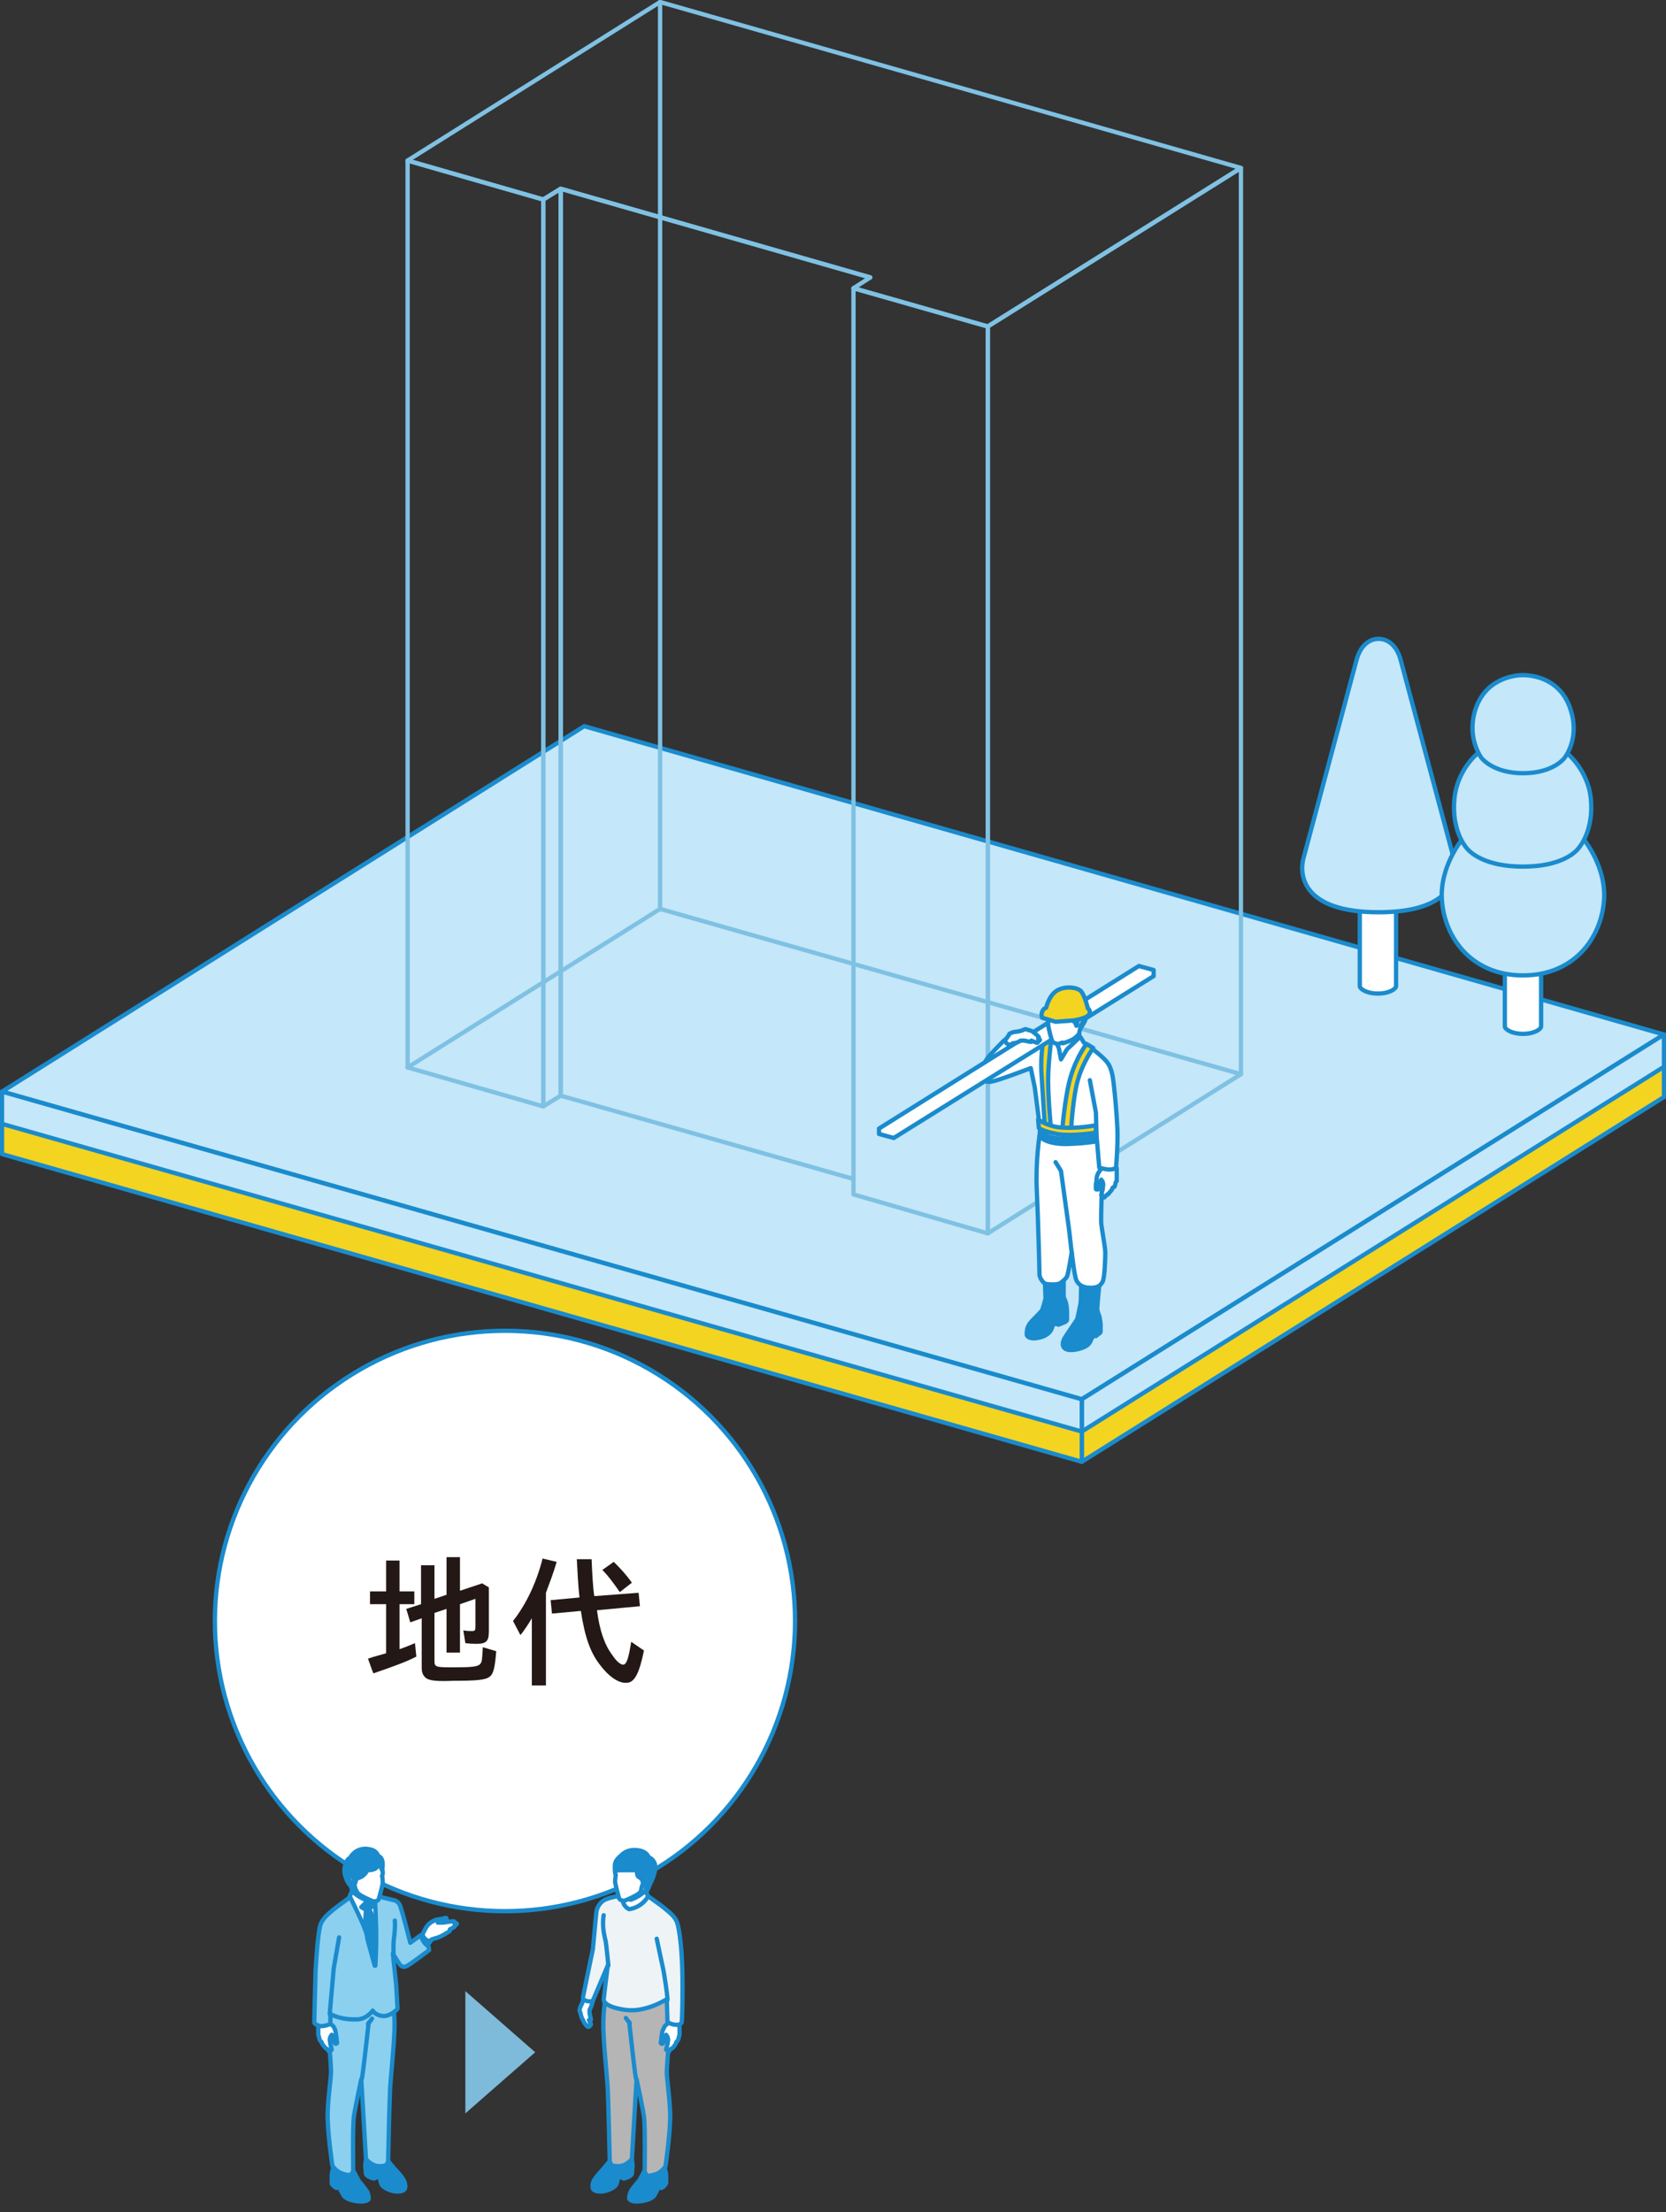 <?xml version="1.0" encoding="utf-8"?>
<!-- Generator: Adobe Illustrator 27.2.0, SVG Export Plug-In . SVG Version: 6.00 Build 0)  -->
<svg version="1.1" id="_レイヤー_1" xmlns="http://www.w3.org/2000/svg" xmlns:xlink="http://www.w3.org/1999/xlink" x="0px"
	 y="0px" viewBox="0 0 248.1 329.3" style="enable-background:new 0 0 248.1 329.3;" xml:space="preserve">
<rect x="0" y="0" width="248.1" height="329.3" fill="#333333" stroke="none"/>
<style type="text/css">
	.st0{fill:#C4E7F9;stroke:#1A8BCD;stroke-width:0.64;stroke-linecap:round;stroke-linejoin:round;}
	.st1{fill:#F3D421;stroke:#1A8BCD;stroke-width:0.64;stroke-linecap:round;stroke-linejoin:round;}
	.st2{fill:none;stroke:#7FC1E3;stroke-width:0.64;stroke-linecap:round;stroke-linejoin:round;}
	.st3{fill:#FFFFFF;stroke:#1A8BCD;stroke-width:0.64;stroke-linecap:round;stroke-linejoin:round;}
	.st4{fill:#1A8BCD;stroke:#1A8BCD;stroke-width:0.64;stroke-linecap:round;stroke-linejoin:round;}
	.st5{fill:#B5B5B6;stroke:#1A8BCD;stroke-width:0.64;stroke-linecap:round;stroke-linejoin:round;}
	.st6{fill:#EEF3F6;stroke:#1A8BCD;stroke-width:0.64;stroke-linecap:round;stroke-linejoin:round;}
	.st7{fill:none;stroke:#1A8BCD;stroke-width:0.64;stroke-linecap:round;stroke-linejoin:round;}
	.st8{fill:#8BD0EF;stroke:#1A8BCD;stroke-width:0.64;stroke-linecap:round;stroke-linejoin:round;}
	.st9{fill:#7EBAD9;}
	.st10{fill:#231815;}
	.st11{fill:none;}
</style>
<g>
	<polygon class="st0" points="0.3,162.5 87,108.1 247.8,154 161.1,208.3 	"/>
	<polygon class="st1" points="161.1,208.3 161.1,217.6 247.8,163.3 247.8,154 	"/>
	<polygon class="st1" points="161.1,217.6 0.3,171.8 0.3,162.5 161.1,208.3 	"/>
	<polygon class="st0" points="161.1,208.3 161.1,213.1 247.8,158.8 247.8,154 	"/>
	<polygon class="st0" points="161.1,213.1 0.3,167.3 0.3,162.5 161.1,208.3 	"/>
</g>
<g>
	<polyline class="st2" points="127.1,175.5 83.5,163.1 83.5,28.1 129.6,41.3 	"/>
	<polygon class="st2" points="80.9,29.7 80.9,164.7 83.5,163.1 83.5,28.1 	"/>
	<polygon class="st2" points="60.7,23.9 60.7,158.9 80.9,164.7 80.9,29.7 	"/>
	<polygon class="st2" points="98.3,0.3 60.7,23.9 80.9,29.7 83.5,28.1 129.6,41.3 127.1,42.9 147.1,48.6 184.8,25 	"/>
	<polygon class="st2" points="147.1,48.6 147.1,183.6 184.8,159.9 184.8,25 	"/>
	<polygon class="st2" points="127.1,42.9 127.1,177.8 147.1,183.6 147.1,48.6 	"/>
	<line class="st2" x1="98.3" y1="135.3" x2="98.3" y2="0.3"/>
	<polyline class="st2" points="184.8,159.9 98.3,135.3 60.7,158.9 	"/>
</g>
<g>
	<path class="st3" d="M207.9,135.1v11.7c0,0.4-1,1.1-2.7,1.1s-2.7-0.7-2.7-1.1v-11.7l2.2-1.1L207.9,135.1z"/>
	<path class="st0" d="M205.3,135.8c11.4,0,11.8-5.6,11.2-8c-0.6-2.3-7.3-27.2-7.9-29.5s-2-3.2-3.3-3.2s-2.7,0.9-3.3,3.2
		c-0.6,2.3-7.3,27.2-7.9,29.5C193.5,130.1,193.8,135.8,205.3,135.8L205.3,135.8z"/>
</g>
<g>
	<path class="st3" d="M229.5,141.1v11.7c0,0.4-1,1.1-2.7,1.1s-2.7-0.7-2.7-1.1v-11.7l2.2-1.1L229.5,141.1z"/>
	<path class="st0" d="M226.8,145.2c7.9,0,12-6,12.1-11.9c0-5-3.4-8.8-3.4-8.8h-17.4c0,0-3.4,3.8-3.4,8.8
		C214.8,139.2,218.9,145.2,226.8,145.2L226.8,145.2z"/>
	<path class="st0" d="M226.8,129c6.7,0,8.4-2.9,8.4-2.9s2.2-2.5,1.7-7.3c-0.4-3.8-3.1-6.5-4-7h-12.3c-0.9,0.4-3.6,3.1-4,7
		c-0.5,4.8,1.7,7.3,1.7,7.3S220.1,129,226.8,129L226.8,129z"/>
	<path class="st0" d="M226.8,115.1c4.6,0,6.2-2.3,6.2-2.3s2.2-2.7,1-6.8c-1.4-5.1-5.9-5.5-7.2-5.5s-5.8,0.5-7.2,5.5
		c-1.1,4,1,6.8,1,6.8S222.3,115.1,226.8,115.1L226.8,115.1z"/>
</g>
<circle class="st3" cx="75.2" cy="241.3" r="43.2"/>
<g>
	<path class="st4" d="M90.8,321.7l-1,1.2c0,0-1,1.1-1.3,1.6s-0.3,1-0.2,1.3s0.7,0.5,1.5,0.4s1.7-0.6,1.9-0.9
		c0.2-0.3,0.2-0.6,0.3-0.9c0.1-0.2,0.3-0.4,0.3-0.4l0.6,0.3c0,0,0.5-0.1,0.8-0.3c0.3-0.2,0.4-0.3,0.4-0.4s0.1-1.1,0.1-1.1
		s0-1.1-0.3-1.4c-0.3-0.3-2.2,0-2.2,0L90.8,321.7L90.8,321.7z"/>
	<path class="st4" d="M96,323.1l-0.8,1.5c0,0-1.1,1.2-1.3,1.7s-0.2,0.8-0.2,1c0.1,0.2,0.5,0.5,1.5,0.4c1-0.1,2-0.4,2.3-1
		s0.6-1.1,0.6-1.1l0.4,0.1c0,0,0.4-0.2,0.5-0.4s0.2-0.3,0.2-0.3l0-1.2c0,0-0.1-1.3-0.6-1.7s-2,0.1-2,0.1L96,323.1L96,323.1z"/>
	<path class="st5" d="M90.1,297.8c0,0-0.4,2.7-0.2,5.2c0.1,2.4,0.5,6.1,0.6,7.8c0.1,1.8,0.3,10.8,0.3,10.9s0.2,0.5,0.3,0.6
		s1.1,0.3,1.8,0s1.2-0.9,1.2-0.9l0.7-11.9c0,0,0.9,4.2,1.1,5.6s0.1,8.1,0.1,8.2s0.4,0.6,0.5,0.6s0.9-0.1,1.5-0.4
		c0.6-0.3,1.1-1,1.1-1s0.8-5.4,0.7-8s-0.5-5-0.5-6.1s0.7-8.5,0.5-10.5c-0.2-2-0.1-1.7-0.1-1.7l-7.9,0.3L90.1,297.8L90.1,297.8z"/>
	<path class="st3" d="M99.6,301.1c0,0-0.4,0.3-0.6,0.5c-0.1,0.2-0.4,0.8-0.4,1c0,0.1-0.1,0.5-0.1,0.7c0,0.2-0.1,0.7-0.1,0.8
		c0,0.1,0.2,0.2,0.3,0.1c0.1-0.1,0.2-0.5,0.3-0.7s0.1-0.4,0.1-0.4c0,0,0.1-0.2,0.1-0.2l0.2,0.3l0.1,0.4l-0.1,0.7l-0.1,0.4
		c0,0-0.1,0.3-0.1,0.4c0,0.1,0.2,0.1,0.2,0.1s0,0.1,0.1,0.2c0.1,0,0.1,0,0.1,0s0.3-0.4,0.3-0.4s0.1,0,0.2-0.1c0.1,0,0.5-0.6,0.5-0.6
		c0.1-0.1,0.1-0.3,0.1-0.3s0.1-0.1,0.2-0.2c0.1-0.1,0.2-0.5,0.2-0.6s0.1-0.2,0.1-0.3c0-0.1,0-0.4,0-0.4s0-1.1,0-1.4
		c0-0.4-0.9-0.5-0.9-0.5L99.6,301.1L99.6,301.1z"/>
	<path class="st3" d="M86.9,297.3c0,0-0.1,0.8-0.3,1.1s-0.3,0.8-0.3,0.9s0.1,0.2,0.1,0.2s0.2,0.9,0.3,1c0.1,0.1,0.3,0.6,0.3,0.6
		c0.1,0.1,0.3,0.4,0.3,0.4c0,0,0.1,0,0.1,0s0.1,0.2,0.1,0.2s0.1,0,0.2,0c0.1,0,0.1-0.1,0.1-0.1s0.2-0.1,0.2-0.3
		c-0.1-0.2-0.2-0.4-0.2-0.4l-0.1-0.2c0,0,0.1,0.1,0.1,0.2c0,0,0.2-0.1,0.2-0.3c0-0.2-0.1-0.4-0.1-0.4l-0.1-0.5l0-0.5
		c0,0,0.4-0.7,0.5-1.5c0.1-0.7-0.4-0.9-0.4-0.9L86.9,297.3L86.9,297.3z"/>
	<path class="st6" d="M92.3,282.2c0,0-1.2,0.2-2,0.5c-0.8,0.3-1.4,1.1-1.5,2s-0.5,5.4-0.5,5.4s-1.5,7.2-1.5,7.3
		c0,0.1,0.2,0.4,0.7,0.5s0.8-0.1,0.8-0.1l2.2-5.2c0,0-0.6,4.9-0.6,5.1s0.3,1.1,3.3,1.5c3,0.4,6.1-1.6,6.1-1.6s0.1,3.4,0.1,3.4
		s0.4,0.3,1.1,0.4s0.9-0.2,1-0.3s0.2-4.9,0.1-8.1s-0.4-5.5-0.7-6.6c-0.3-1.1-1.2-1.7-1.9-2.3c-0.7-0.6-2.6-1.9-2.6-1.9L92.3,282.2
		L92.3,282.2z"/>
	<path class="st3" d="M96,281.4l0.2,0.1l0.3,0.8c0,0-0.8,1.6-2.8,1.9c0,0-0.9-0.3-1-1.5c-0.1-1.1,2.5-1.4,2.5-1.4L96,281.4L96,281.4
		z"/>
	<path class="st3" d="M93.6,282.6c0,0,0.2,0.2,0.3,0.2c1.3-0.4,2.3-1.4,2.3-1.4l0-0.3l0.1-1l-0.9-0.1L93.6,282.6L93.6,282.6z"/>
	<path class="st3" d="M91.7,278.1l-0.1,0.4c0,0,0,0.2,0,0.3c0,0.1,0.1,0.3,0.1,0.3s-0.1,0.6-0.1,1c0,0.3,0.5,2.2,0.6,2.5
		c0.2,0.3,0.6,0.4,0.9,0.3c0.3-0.1,1.6-0.7,2-1s0.4-0.6,0.4-0.7s0.2-0.7,0.2-0.7s0,0.1,0.1,0.1s0.2-0.1,0.2-0.1l0.1,0.1
		c0,0,0.4-0.5,0.6-1.1s0.1-1.2,0.1-1.2l-2.2-0.9l-2.4,0.1L91.7,278.1L91.7,278.1z"/>
	<path class="st4" d="M91.6,278.6c0,0,0.1-0.2,0.9-0.2c0.8,0,1.3,0,1.7,0s0.5-0.2,0.5-0.2s0,0.2,0.1,0.4c0.1,0.2,0.1,0.6,0.2,0.7
		s0.5,0.3,0.6,0.5c0.1,0.2,0.2,0.6,0.2,0.6l0.2-0.8c0,0,0.3-0.8,0.7-0.6s0.3,0.5,0.1,1c-0.2,0.5-0.5,0.7-0.5,0.7l0.1,0.7l0.8-1.8
		c0,0,0.6-1.4,0.3-2.2s-0.9-0.9-0.9-0.9s-0.2-1-1.9-1.1c-1.5-0.1-2.2,0.8-2.2,0.8s-0.8,0.6-0.9,1.2S91.6,278.6,91.6,278.6
		L91.6,278.6z"/>
	<path class="st7" d="M90.6,292.6c0,0-0.3-3.1-0.4-3.6s-0.6-2.1-0.3-3.9"/>
	<path class="st7" d="M97.8,288.6c0,0,0.9,4.3,1,4.7c0.1,0.5,0.6,3.6,0.6,4.4"/>
	<line class="st7" x1="93.2" y1="300.4" x2="93.8" y2="301.2"/>
	<path class="st7" d="M94.7,309.4c-0.2-1-1-8.4-1-8.4"/>
</g>
<g>
	<path class="st4" d="M57.8,321.7l1,1.2c0,0,1,1,1.3,1.6s0.3,1,0.2,1.3s-0.7,0.5-1.5,0.4s-1.7-0.6-1.9-0.9s-0.2-0.6-0.3-0.9
		s-0.3-0.4-0.3-0.4l-0.6,0.3c0,0-0.5-0.1-0.8-0.3s-0.4-0.3-0.4-0.4s-0.1-1.1-0.1-1.1s0-1.1,0.3-1.4s2.2,0,2.2,0L57.8,321.7
		L57.8,321.7z"/>
	<path class="st4" d="M52.6,323.1l0.8,1.5c0,0,1,1.2,1.3,1.7c0.2,0.5,0.2,0.8,0.2,1s-0.5,0.5-1.5,0.4s-2-0.4-2.3-1s-0.6-1.1-0.6-1.1
		l-0.4,0.1c0,0-0.4-0.2-0.5-0.4c-0.2-0.1-0.2-0.3-0.2-0.3l0-1.2c0,0,0.1-1.3,0.6-1.7c0.5-0.4,2,0.1,2,0.1L52.6,323.1L52.6,323.1z"/>
	<path class="st8" d="M58.5,297.8c0,0,0.4,2.7,0.2,5.2c-0.1,2.4-0.5,6.1-0.6,7.8s-0.3,10.8-0.3,10.9s-0.2,0.5-0.3,0.6
		s-1.1,0.3-1.8,0s-1.2-0.9-1.2-0.9l-0.7-11.9c0,0-0.9,4.2-1.1,5.6s-0.1,8-0.1,8.1s-0.4,0.6-0.5,0.6s-0.9-0.1-1.5-0.4s-1.1-1-1.1-1
		s-0.8-5.3-0.7-8c0.1-2.7,0.5-5,0.5-6.1s-0.7-8.5-0.5-10.5c0.2-2,0.1-1.7,0.1-1.7l7.8,0.3L58.5,297.8L58.5,297.8z"/>
	<path class="st3" d="M49,301.1c0,0,0.4,0.3,0.6,0.5s0.4,0.8,0.4,1s0.1,0.5,0.1,0.7s0.1,0.7,0.1,0.8s-0.2,0.2-0.3,0.1
		s-0.2-0.5-0.3-0.7s-0.1-0.4-0.1-0.4s-0.1-0.2-0.1-0.2l-0.2,0.3l-0.1,0.4l0.1,0.7l0.1,0.4c0,0,0.1,0.3,0.1,0.4s-0.2,0.1-0.2,0.1
		s0,0.1-0.1,0.2s-0.1,0-0.1,0s-0.3-0.4-0.3-0.4s-0.1,0-0.2-0.1s-0.5-0.6-0.5-0.6s-0.1-0.3-0.1-0.3s-0.1-0.1-0.2-0.2
		s-0.2-0.5-0.2-0.6s-0.1-0.2-0.1-0.3s0-0.4,0-0.4s0-1.1,0-1.4s0.9-0.5,0.9-0.5L49,301.1L49,301.1z"/>
	<path class="st8" d="M59,295.5c0.1,1.8,0.2,3.5,0.2,3.5c0,0.1-1.1,1.2-2.2,1.1s-1.5-0.8-1.5-0.8s-0.8,1.2-2.2,1.3
		c-2,0.1-3.4-0.4-4.1-0.8c0,0.7,0,1.3,0,1.4c0,0.1-0.4,0.3-1.1,0.4s-1.3-0.4-1.3-0.5s0.1-4.7,0.2-7.9c0.2-3.2,0.4-5.5,0.7-6.6
		c0.3-1,1.2-1.7,1.9-2.3c0.6-0.5,1.9-1.4,2.4-1.8c0.1-0.2,0.2-0.5,0.2-0.5c0.1,0,0.2-0.1,0.2-0.1l0.1,0.4l3.8,0c0,0,1.7,0.4,2.5,0.6
		c0,0,0.4,0.1,0.7,0.6s1.6,5.7,1.6,5.7s1.4-1,1.5-1.1s0.8,0.2,1,0.8s0.3,1.4,0.3,1.4s-2.9,2.2-3.4,2.4s-0.7,0-1-0.3
		c-0.2-0.3-1-1.6-1-1.6L59,295.5L59,295.5z"/>
	<path class="st3" d="M52.4,281.5l-0.3,0.8c0,0,1.4,2.8,2.1,4.5c0.7,1.7,1.7,5.8,1.7,5.8s0.2-3,0.1-6.1c-0.1-3.1-0.2-4.3-0.2-4.3
		l-2.2-1L52.4,281.5L52.4,281.5z"/>
	<path class="st3" d="M55,282.7c0,0-0.2,0.2-0.3,0.2c-1.3-0.4-2.3-1.4-2.3-1.4l0-0.3l-0.1-1l0.9-0.1L55,282.7L55,282.7z"/>
	<path class="st3" d="M56.9,278.2l0.1,0.4c0,0,0,0.2,0,0.3s-0.1,0.3-0.1,0.3s0.1,0.6,0.1,1s-0.5,2.2-0.6,2.5s-0.6,0.4-0.9,0.3
		s-1.6-0.7-2-1s-0.4-0.6-0.5-0.7s-0.2-0.7-0.2-0.7s0,0.1-0.1,0.1s-0.2-0.1-0.2-0.1l-0.1,0.1c0,0-0.4-0.5-0.6-1.1s-0.1-1.2-0.1-1.2
		l2.2-0.9l3,0L56.9,278.2L56.9,278.2z"/>
	<line class="st7" x1="55.4" y1="300.5" x2="54.8" y2="301.3"/>
	<path class="st7" d="M53.9,309.4c0.2-1,1-8.3,1-8.3"/>
	<path class="st4" d="M56.2,277.8c-0.1,0.2-0.3,0.6-1.5,0.6c0,0-0.4,1-1.5,1.2l-0.2,0.3l-0.1,0.4l-0.3-0.8c0,0-0.2-0.6-0.5-0.5
		s-0.2,0.4-0.1,0.8s0.5,0.8,0.5,0.8l-0.1,0.6c0,0-0.1-0.4-0.3-0.6s-0.4-0.6-0.4-0.6s-0.5-1-0.4-1.8s0.4-1.5,0.8-1.6
		c0.3-0.6,1.3-1.7,3-1.3c1.1,0.2,1.2,1,1.2,1s0.4,0,0.6,0.6c0.2,0.6,0,1.5,0,1.5S56.7,277.6,56.2,277.8L56.2,277.8z"/>
	<path class="st4" d="M54.6,283.1l0.3-0.1l0.6,0.7l-0.5,0.5c0,0,0.5,1.1,0.6,1.6c0,0.1,0.2,0.9,0.3,1.9c0,2.6-0.1,4.9-0.1,4.9
		s-0.6-2.2-1.1-4c-0.1-1.3-0.2-2.5-0.3-2.6c0-0.4,0.1-1.7,0.1-1.7l-0.7-0.4L54.6,283.1L54.6,283.1z"/>
	<path class="st7" d="M50.5,288.4l-0.8,4.6c0,0-0.5,5.7-0.6,6.8"/>
	<path class="st7" d="M58.6,290.7c0,0,0-1,0-1.4s0.3-2.1,0.2-3.4"/>
	<path class="st3" d="M63,287.9c0.1-0.1,0.5-0.1,0.8,0.2c0.3,0.4,0.4,0.8,0.3,0.9s-0.5,0.6-0.5,0.6s-0.3-0.2-0.6-0.7
		s-0.3-0.7-0.3-0.7L63,287.9L63,287.9z"/>
	<path class="st3" d="M64.2,288.8l-0.2,0.1c0,0-0.2,0.1-0.6-0.2s-0.5-0.8-0.5-0.8l0.1-0.1c0,0,0.4-0.9,0.7-1.2
		c0.3-0.4,0.9-0.7,1.2-0.8s0.5-0.1,0.6-0.1s0.8-0.2,0.9-0.2s0.2,0.3,0,0.4s-0.4,0.2-0.6,0.2s-0.6,0.1-0.6,0.1s0.3,0,0.5,0
		s0.3,0,0.3,0s1.3-0.2,1.5-0.2s0.2,0.1,0.2,0.2s0,0.1,0,0.1s0.2-0.1,0.3,0s0,0.2-0.1,0.2s-0.2,0.1-0.2,0.1s0.1,0.1,0,0.2
		s-0.7,0.4-0.7,0.4s0,0.1,0,0.2s-1.4,0.9-1.5,0.9s-0.2,0.1-0.2,0.1s-0.4,0.1-0.7,0.2S64.2,288.7,64.2,288.8L64.2,288.8z"/>
</g>
<polygon class="st9" points="79.7,305.5 69.3,296.4 69.3,314.6 "/>
<g>
	<path class="st4" d="M155.6,190.6l0.1,2.7c0,0-0.3,1.2-0.5,1.7c-0.3,0.5-1.5,1.5-1.9,2.1s-0.4,1.2-0.4,1.6c0.1,0.4,0.7,0.6,1.4,0.5
		s1.4-0.3,1.9-0.8s0.5-1,0.6-1.1c0.1-0.1,0.4-0.3,0.4-0.3l0.4,0.2c0,0,0.8-0.3,1-0.4c0.3-0.2,0.3-0.3,0.3-0.3v-1c0,0,0-0.8-0.1-1.3
		s-0.3-0.9-0.4-1.1c0-0.2,0-2.7,0-2.7S155.6,190.6,155.6,190.6L155.6,190.6z"/>
	<path class="st4" d="M161,191.2c0,0,0,2.5-0.1,2.9s-0.4,2.1-0.5,2.3c-0.1,0.2-1.5,2.2-1.8,2.7s-0.6,1.3,0.1,1.7s2.3,0,3-0.4
		s0.8-1.1,0.9-1.2s0.3-0.4,0.3-0.4l0.3,0.1c0,0,0.3-0.3,0.5-0.4s0.2-0.3,0.2-0.3v-1.1c0,0-0.1-0.9-0.2-1.2c-0.1-0.3-0.3-0.7-0.3-1.1
		s0.3-3.5,0.3-3.5L161,191.2L161,191.2z"/>
	<path class="st3" d="M155.2,168.9l-0.4,0.2c0,0-0.6,3.8-0.4,8.1c0.2,4.3,0.4,11.9,0.4,12.6c0.1,0.6,0.6,1.2,0.9,1.3
		c0.3,0.1,1.8,0.2,2.2-0.1c0.4-0.3,0.8-0.6,1-1s0.7-3.6,0.7-3.6s0.4,3.6,0.7,4.2c0.3,0.6,0.9,1.1,2.1,1.1s1.5-0.4,1.8-0.9
		c0.3-0.5,0.4-3.5,0.4-4.3s-0.5-3.4-0.6-4.3s0.2-8.2,0.2-10c0.1-1.8-0.4-3.4-0.4-3.4l-4.2-2.6L155.2,168.9L155.2,168.9z"/>
	<path class="st4" d="M154.9,168l-0.1,1.1c0,0,0.7,1.2,4,1.2c3.4-0.1,5-0.5,5-0.5l-0.1-1.3L154.9,168L154.9,168z"/>
	<path class="st3" d="M164.3,173.8c0,0-0.4,0.2-0.6,0.6c-0.3,0.4-0.4,0.9-0.4,1c0,0.1,0,0.3,0,0.4s-0.1,0.3-0.1,0.5s0,0.6,0,0.7
		c0,0.1,0.3,0.1,0.4,0s0.2-0.6,0.2-0.7s0-0.3,0.1-0.4c0-0.1,0.1-0.3,0.1-0.3l0.2,0.3l0.1,0.4l-0.1,0.8l-0.1,0.4c0,0-0.1,0.3-0.1,0.4
		s0.2,0.1,0.2,0.1s0,0.1,0.1,0.2c0.1,0.1,0.1,0.1,0.2,0s0.4-0.4,0.4-0.4s0.1,0,0.1,0c0.1-0.1,0.4-0.5,0.5-0.6
		c0.1-0.1,0.2-0.4,0.2-0.4s0.1-0.1,0.2-0.1s0.2-0.4,0.2-0.5s0.1-0.3,0.2-0.4c0-0.1,0-0.4,0-0.4l0-1.5l-1.2-0.3L164.3,173.8
		L164.3,173.8z"/>
	<path class="st3" d="M160.6,154.2c0,0,0.2,0.1,0.3,0.2c0.1,0.1,0.5,0.8,0.5,0.8s2.9,2,3.6,3.1c0.7,1,0.8,2.7,0.9,3.5
		c0.1,0.8,0.4,3.9,0.5,6.2c0.1,2.4-0.2,5.8-0.2,5.8s-0.2,0.3-1.1,0.3c-0.9-0.1-1.4-0.3-1.4-0.3l-0.4-4.7c0,0-1.7,0.5-5,0.4
		s-3.4-1.4-3.4-1.4l-0.8-6.2l-0.6-2.9c0,0-4.7,1.8-5.8,2c-1.1,0.2-1.5-0.4-1.6-1c-0.1-0.6,0.4-1.8,1.2-2.8c0.9-1,2-2.1,2.2-2.3
		c0.2-0.2,0.7-0.3,1.1,0s0.7,0.9,0.7,0.9l3.8-1.7l2.1-0.3L160.6,154.2L160.6,154.2z"/>
	<path class="st1" d="M155.5,154.5c0,0-0.6,2-0.4,5.4s0.5,7.7,0.5,7.7l0.9,0.3c0,0-0.5-5.1-0.4-7.9c0.1-2.8,0.5-5.6,0.5-5.6
		L155.5,154.5L155.5,154.5z"/>
	<polygon class="st3" points="130.9,168 130.9,168.8 133.1,169.4 171.8,145.3 171.8,144.4 169.6,143.8 	"/>
	<polygon class="st3" points="160.7,153.9 160.8,154.4 158.9,156.2 158,157.7 157.7,156.1 157.3,155.1 159.5,153.7 	"/>
	<path class="st3" d="M160.7,153.9c0,0-0.4,0.5-0.9,0.8c-0.5,0.3-1.5,0.6-1.5,0.6l-0.1-0.1c0,0-0.5,0.2-0.7,0.2
		c-0.2,0-0.7-0.2-0.8-0.4c-0.1-0.2-0.6-2-0.6-2.5c0-0.5,0-1,0-1l2.1-0.7c0,0,2.3-0.1,2.3-0.1s0.9,0.4,0.9,0.4l0.1,0.4l-0.3,0.8
		l-0.3,0.6C160.9,153.1,160.7,153.7,160.7,153.9L160.7,153.9z"/>
	<path class="st4" d="M159.6,151.8l0.5,0.4l0.2,0.5l0.3-1.1c0,0,0.2-0.1,0.4-0.1c0.2,0,0.3,0.1,0.3,0.4s-0.3,0.7-0.3,0.7
		s-0.1,0.5-0.1,0.5s0.7-1.1,0.7-1.2c0.1-0.2,0.1-0.7,0.1-0.7l-1.5-0.1L159.6,151.8L159.6,151.8z"/>
	<polyline class="st7" points="163.3,169 163.2,165.6 162.3,160.8 	"/>
	<path class="st3" d="M149.7,154.8c0,0-0.1,0.2,0.2,0.5s0.8,0.2,0.8,0.2l0.1-0.2c0,0,0.3,0,0.6-0.1s0.6-0.3,0.6-0.3l0.5,0l0.5,0.1
		c0,0,0.4,0.1,0.5,0.1s0.2-0.1,0.2-0.1c0-0.1-0.1-0.1-0.1-0.1l0.2,0.1c0,0,0.3,0.1,0.5,0.2s0.2,0,0.3-0.1c0-0.1,0-0.1,0-0.1
		s0.1,0,0.2-0.1s0.1-0.1,0-0.2s-0.2-0.1-0.2-0.1s0.1-0.1,0.1-0.2c0-0.1-0.5-0.5-0.5-0.5l-0.5-0.4c0,0-0.9-0.3-1-0.3
		s-0.5,0.2-0.5,0.2s-0.7,0.2-1,0.2s-0.7,0.2-0.9,0.3C150.3,154.1,149.7,154.8,149.7,154.8L149.7,154.8z"/>
	<polyline class="st7" points="157.2,173 158,174.3 159.2,183 159.6,186.5 	"/>
	<path class="st1" d="M161.8,155.4c0,0-1.4,1.8-2.3,4.7s-1.3,8-1.3,8l1.3,0.1c0,0,0.3-5.3,1.1-7.7c0.7-2.4,2.2-4.5,2.2-4.5
		L161.8,155.4L161.8,155.4z"/>
	<path class="st1" d="M154.6,166.6c0,0,1,0.9,3,1.2c2.8,0.3,5.6-0.3,5.6-0.3l0,1.1c0,0-3.5,0.6-5.8,0.2c-2.2-0.4-2.7-0.9-2.7-0.9
		L154.6,166.6L154.6,166.6z"/>
	<path class="st1" d="M155.8,150c0,0-0.4,0.1-0.6,0.6c-0.2,0.5,0,0.9,0,0.9l2,0.6l2.7-0.2c0,0,2-0.3,2.3-0.9
		c0.3-0.6-0.2-0.9-0.2-0.9s-0.4-1.7-0.9-2.4c-0.4-0.7-2.3-1-3.6-0.3S155.8,150,155.8,150L155.8,150z"/>
</g>
<g>
	<path class="st10" d="M54.8,246.9c1.2-0.4,2.1-0.6,2.7-0.8v-7.3h-2.4v-1.9h2.4v-4.6h2v4.6h2.2v1.9h-2.2v6.7
		c0.6-0.2,1.6-0.6,2.3-0.9l0.2,2c-1.5,0.8-3.8,1.6-6.4,2.5C55.5,248.9,54.8,246.9,54.8,246.9z M63.6,249.9c-0.5-0.3-0.8-0.8-0.8-1.6
		v-7.4l-1.7,0.6l-0.6-2l2.2-0.7V233h2v5l1.8-0.6v-5.6h2v5l3.3-1.1l1,0.6v6.6c0,1.4-0.4,1.8-1.8,1.8c-0.5,0-0.8,0-1.7-0.1l-0.3-1.9
		c0.5,0.1,1,0.1,1.3,0.1c0.4,0,0.5-0.1,0.5-0.6V238l-2.3,0.8v7.2h-2v-6.5l-1.8,0.6v7.2c0,0.9,0.3,0.9,3.1,0.9c2.4,0,3.4-0.1,3.7-0.5
		c0.3-0.3,0.3-0.7,0.4-2.5l2,0.6c-0.2,2.4-0.4,3.4-1,3.8c-0.6,0.5-2.1,0.6-5.3,0.6C65.2,250.3,64.2,250.2,63.6,249.9L63.6,249.9z"/>
	<path class="st10" d="M79.2,240.9c-0.6,1-1.2,1.9-1.7,2.5l-1.1-2.1c1.9-2.4,3.5-5.7,4.4-9.3l2.1,0.5c-0.5,1.7-1,3-1.6,4.6v13.8
		h-2.1L79.2,240.9L79.2,240.9z M89.4,247.9c-1.5-1.9-2.3-4.2-2.9-8.1l-4.3,0.4l-0.2-2l4.3-0.4c-0.2-1.6-0.3-3.8-0.4-5.7h2.2
		c0.1,2.3,0.2,4.2,0.4,5.5l6.6-0.5l0.2,2l-6.4,0.6c0.4,3,1.1,5.1,2.3,6.7c0.6,0.9,1.2,1.4,1.6,1.4c0.5,0,0.8-0.9,1.2-3.4l1.9,1.3
		c-0.7,3.4-1.4,4.8-2.6,4.8C92.1,250.6,90.6,249.5,89.4,247.9L89.4,247.9z M89.7,233.7l1.7-1.2c0.9,0.9,1.7,1.7,2.7,3.1l-1.8,1.4
		C91.4,235.7,90.6,234.6,89.7,233.7L89.7,233.7z"/>
</g>
<rect x="216.8" y="0.3" class="st11" width="10" height="329"/>
</svg>
